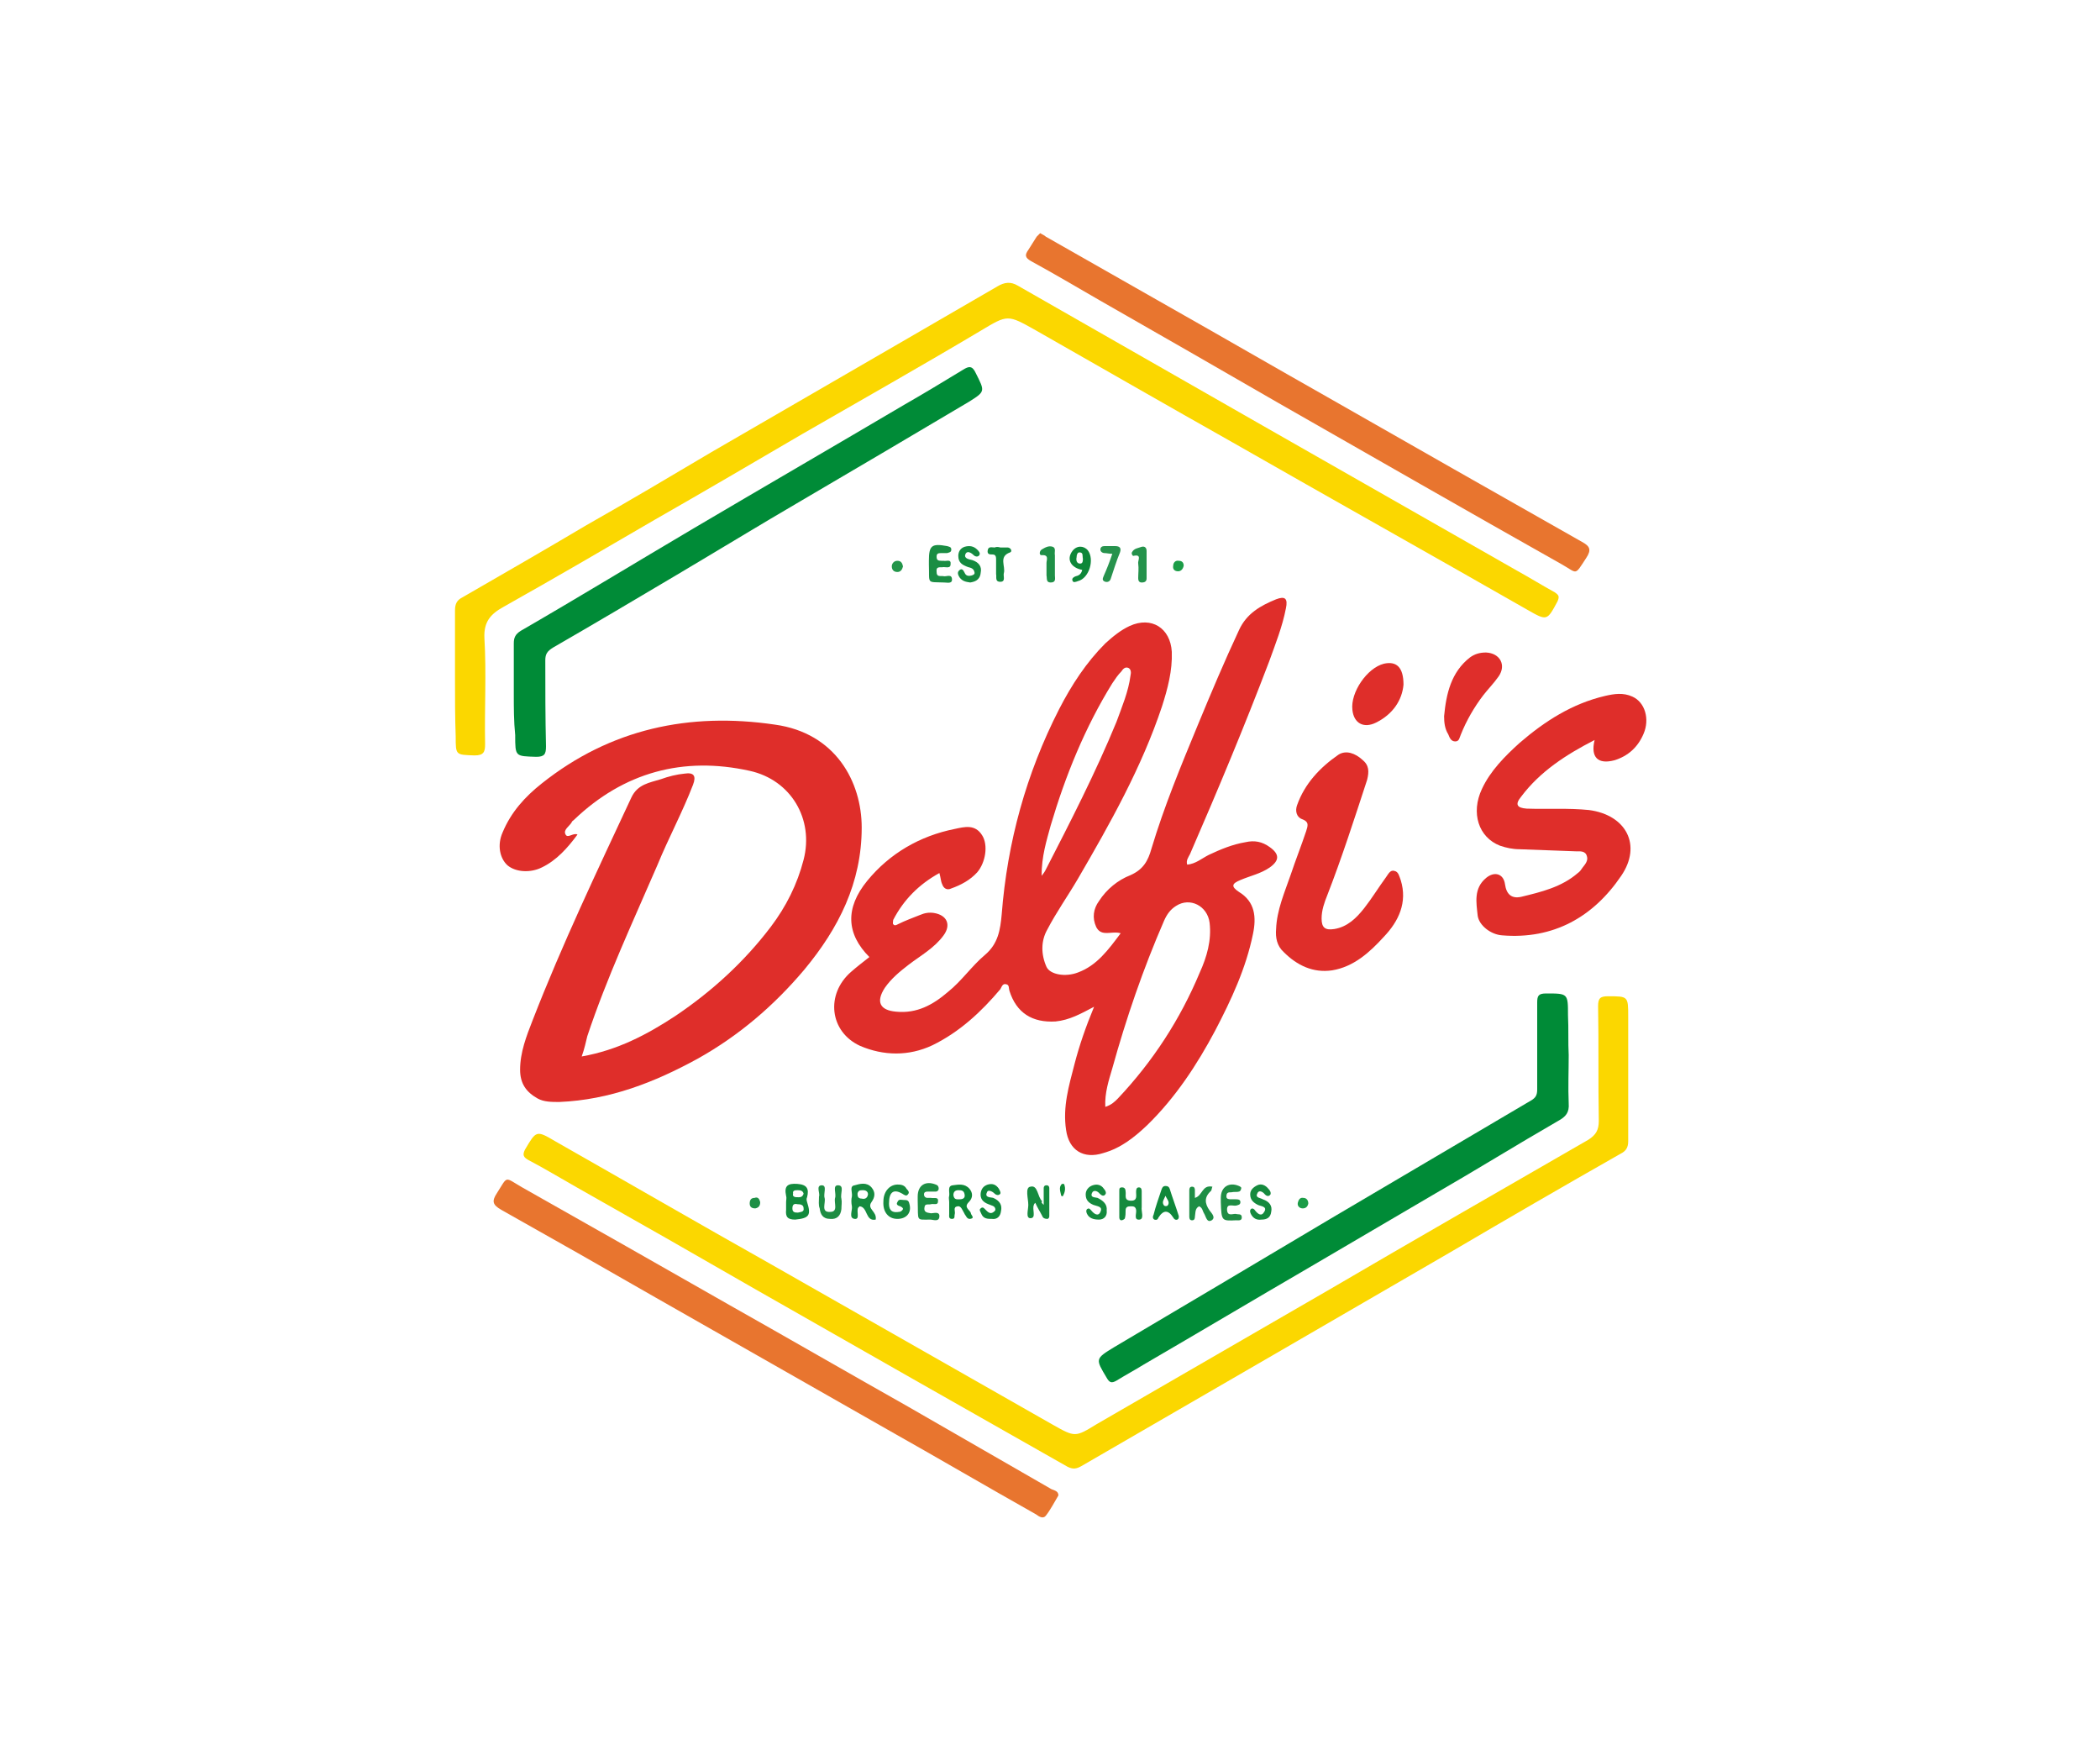 <?xml version="1.0" encoding="utf-8"?>
<!-- Generator: Adobe Illustrator 24.0.3, SVG Export Plug-In . SVG Version: 6.00 Build 0)  -->
<svg version="1.1" id="Capa_1" xmlns="http://www.w3.org/2000/svg" xmlns:xlink="http://www.w3.org/1999/xlink" x="0px" y="0px"
	 viewBox="0 0 300 250" style="enable-background:new 0 0 300 250;" xml:space="preserve">
<style type="text/css">
	.st0{fill:#DF2E2A;}
	.st1{fill:#FBD700;}
	.st2{fill:#008B37;}
	.st3{fill:#E8752F;}
	.st4{fill:#DF2E2B;}
	.st5{fill:#1A8D43;}
	.st6{fill:#1D8E44;}
	.st7{fill:#1F8D44;}
	.st8{fill:#168B3F;}
	.st9{fill:#178B3F;}
	.st10{fill:#1E8E45;}
	.st11{fill:#148A3F;}
	.st12{fill:#1E8D43;}
	.st13{fill:#148A3D;}
	.st14{fill:#158A3E;}
	.st15{fill:#158A3D;}
	.st16{fill:#11883B;}
	.st17{fill:#27924D;}
	.st18{fill:#1F9047;}
	.st19{fill:#24924B;}
	.st20{fill:#14893E;}
	.st21{fill:#1C9C47;}
	.st22{fill:#23954A;}
	.st23{fill:#1E8F46;}
	.st24{fill:#1B9C47;}
	.st25{fill:#0E8B36;}
	.st26{fill:#128A3D;}
	.st27{fill:#158B3F;}
	.st28{fill:#0E8738;}
	.st29{fill:#0E8739;}
	.st30{fill:#0F883A;}
</style>
<g>
	<path class="st0" d="M83.1,150.9c5.1-0.9,9.3-3.1,13.4-5.8c5.2-3.5,9.8-7.7,13.6-12.7c2.2-2.9,3.8-6.1,4.7-9.6
		c1.5-5.8-1.8-11.4-7.7-12.7c-9.5-2.1-18,0.2-25.1,7c-0.1,0.1-0.3,0.2-0.3,0.3c-0.3,0.6-1.3,1.1-0.9,1.8c0.3,0.6,1.1-0.3,1.7,0
		c-1.4,1.9-3,3.7-5.1,4.7c-1.6,0.8-3.7,0.7-4.9-0.3c-1.1-1-1.5-2.9-0.7-4.7c1.2-2.9,3.2-5.1,5.6-7c9.8-7.8,21.1-10.2,33.3-8.4
		c8.7,1.2,12.4,8.2,12.4,14.7c0,7.9-3.3,14.4-8.2,20.3c-4.3,5.1-9.3,9.4-15.2,12.7c-6.2,3.4-12.6,5.9-19.8,6.2c-1.1,0-2.2,0-3.1-0.5
		c-1.6-0.9-2.5-2.1-2.5-4.1c0-2.5,0.9-4.8,1.8-7.1c4.2-10.8,9.2-21.3,14.1-31.8c0.9-1.9,2.6-2.1,4.2-2.6c1.1-0.4,2.3-0.7,3.4-0.8
		c1.3-0.2,1.7,0.3,1.2,1.6c-1.5,3.9-3.5,7.6-5.1,11.5c-3.5,8.1-7.2,16-10,24.4C83.7,148.8,83.5,149.8,83.1,150.9z"/>
	<path class="st1" d="M232.6,153.3c0,3.2,0,6.4,0,9.7c0,0.9-0.3,1.4-1.1,1.8c-8.1,4.6-16.2,9.3-24.2,14c-8.3,4.8-16.7,9.7-25,14.5
		c-9.3,5.4-18.5,10.7-27.8,16.1c-0.7,0.4-1.2,0.5-2,0.1c-7.4-4.2-14.8-8.4-22.2-12.6c-7.4-4.2-14.9-8.5-22.3-12.7
		c-8.5-4.9-17.1-9.8-25.6-14.6c-2.3-1.3-4.6-2.7-6.9-3.9c-0.7-0.4-0.9-0.7-0.5-1.5c1.6-2.7,1.6-2.8,4.3-1.2
		c10.2,5.8,20.4,11.7,30.7,17.5c13.5,7.7,26.9,15.3,40.4,23c3.2,1.8,3.2,1.8,6.3-0.1c11.1-6.4,22.1-12.8,33.2-19.2
		c12.3-7.2,24.7-14.3,37-21.4c1.1-0.7,1.5-1.4,1.5-2.7c-0.1-5.5,0-11-0.1-16.4c0-1.1,0.3-1.4,1.4-1.4c2.9,0,2.9,0,2.9,2.9
		C232.6,147.8,232.6,150.6,232.6,153.3C232.6,153.3,232.6,153.3,232.6,153.3z"/>
	<path class="st1" d="M65,96.9c0-3.2,0-6.4,0-9.7c0-1,0.3-1.5,1.1-1.9C72,81.9,77.9,78.5,83.8,75c6-3.4,11.9-6.9,17.8-10.4
		c9.7-5.6,19.3-11.2,29-16.8c4-2.3,7.9-4.6,11.9-6.9c1-0.6,1.9-0.7,2.9-0.1c11.9,6.8,23.8,13.6,35.7,20.4
		c11.9,6.8,23.7,13.5,35.6,20.3c1.8,1,3.6,2.1,5.4,3.1c0.6,0.4,0.7,0.6,0.4,1.3c-1.5,2.8-1.5,2.8-4.3,1.2c-14-8-28.1-15.9-42.1-23.9
		c-9.4-5.3-18.8-10.7-28.1-16c-4.1-2.3-4-2.3-8,0.1c-8.4,5-16.9,9.8-25.4,14.7c-7,4.1-14,8.2-21,12.2c-7.2,4.2-14.4,8.4-21.7,12.5
		c-1.8,1-2.8,2.1-2.7,4.4c0.3,5.1,0,10.1,0.1,15.2c0,1.1-0.2,1.6-1.5,1.6c-2.7-0.1-2.7,0-2.7-2.7C65,102.5,65,99.7,65,96.9
		C65,96.9,65,96.9,65,96.9z"/>
	<path class="st0" d="M227.8,105.7c-4.1,2.1-7.8,4.5-10.5,8.1c-0.9,1.1-0.6,1.6,0.8,1.7c3,0.1,5.9-0.1,8.9,0.2
		c5.3,0.7,7.6,5,4.6,9.4c-4,5.9-9.7,9.1-17,8.5c-1.6-0.1-3.3-1.4-3.5-2.8c-0.2-1.9-0.6-3.9,1.2-5.4c1.2-1,2.5-0.6,2.7,0.9
		c0.2,1.4,0.9,2.1,2.3,1.8c2.9-0.7,5.8-1.4,8.1-3.4c0.3-0.2,0.5-0.5,0.7-0.8c0.4-0.5,0.8-1,0.6-1.6c-0.2-0.8-1-0.7-1.5-0.7
		c-2.7-0.1-5.4-0.2-8.1-0.3c-1,0-1.9-0.2-2.8-0.5c-3.1-1.2-4.2-4.7-2.6-8.1c1.2-2.6,3.3-4.7,5.4-6.6c3.6-3.1,7.5-5.6,12.2-6.7
		c1.3-0.3,2.6-0.5,3.9,0.1c1.8,0.8,2.5,3.2,1.6,5.3c-0.8,1.9-2.2,3.2-4.2,3.8C228.3,109.2,227.2,108.2,227.8,105.7z"/>
	<path class="st2" d="M73.4,99.1c0-2.4,0-4.8,0-7.2c0-0.8,0.2-1.3,1-1.8c8.3-4.8,16.5-9.8,24.8-14.7c10-5.9,20-11.7,30-17.6
		c2.8-1.6,5.6-3.3,8.4-5c0.8-0.5,1.3-0.6,1.8,0.5c1.3,2.6,1.4,2.6-1,4.1c-7.9,4.7-15.9,9.4-23.9,14.1c-6,3.5-11.9,7.1-17.8,10.6
		c-5.9,3.5-11.8,7-17.7,10.4c-0.8,0.5-1.1,0.9-1.1,1.8c0,4.1,0,8.2,0.1,12.3c0,1.1-0.2,1.5-1.4,1.5c-3-0.1-3,0-3-3.1
		C73.4,103,73.4,101.1,73.4,99.1C73.4,99.1,73.4,99.1,73.4,99.1z"/>
	<path class="st2" d="M224.1,150.7c0,2.3-0.1,4.6,0,6.9c0.1,1.3-0.4,1.9-1.5,2.5c-5.9,3.4-11.7,7-17.6,10.4c-6,3.5-11.9,7-17.9,10.5
		c-7.9,4.6-15.8,9.3-23.7,13.9c-1.3,0.8-2.6,1.5-3.9,2.3c-0.7,0.4-1,0.3-1.4-0.4c-1.6-2.7-1.7-2.7,1.1-4.4
		c10.3-6.1,20.6-12.2,31-18.4c9.5-5.6,19-11.2,28.5-16.8c0.7-0.4,0.9-0.8,0.9-1.6c0-4.1,0-8.3,0-12.4c0-1,0.2-1.3,1.3-1.3
		c3.1,0,3.1,0,3.1,3.1C224.1,147,224,148.9,224.1,150.7C224,150.7,224.1,150.7,224.1,150.7z"/>
	<path class="st3" d="M151.2,213.6c-0.6,1-1.1,2-1.8,2.9c-0.4,0.5-1,0.1-1.4-0.2c-7.1-4-14.1-8.1-21.2-12.1
		c-11.1-6.3-22.1-12.6-33.2-18.9c-7.3-4.2-14.7-8.4-22-12.5c-1.2-0.7-1.4-1.2-0.6-2.4c1.6-2.5,1-2.3,3.6-0.8
		c9.9,5.6,19.8,11.2,29.6,16.8c8.5,4.8,17,9.7,25.5,14.5c6.8,3.9,13.7,7.9,20.5,11.8C150.7,212.9,151.2,213,151.2,213.6z"/>
	<path class="st3" d="M148.6,33.3c0.3,0.2,0.6,0.3,0.8,0.5c5.8,3.3,11.6,6.6,17.4,9.9c7.6,4.3,15.2,8.7,22.8,13
		c12.1,6.9,24.2,13.8,36.4,20.7c1.1,0.6,1.4,1.1,0.6,2.3c-1.7,2.6-1.2,2.2-3.5,0.9c-13.5-7.6-26.9-15.3-40.4-23
		c-8.5-4.9-17-9.8-25.6-14.7c-3.3-1.9-6.5-3.8-9.8-5.6c-0.9-0.5-0.9-0.9-0.4-1.6c0.4-0.6,0.8-1.3,1.2-1.9
		C148.3,33.6,148.4,33.5,148.6,33.3z"/>
	<path class="st0" d="M182.3,132.7c0.1-2.7,1.2-5.2,2.1-7.8c0.7-2.1,1.5-4.1,2.2-6.2c0.2-0.7,0.5-1.3-0.6-1.7c-0.8-0.3-1-1.2-0.7-2
		c1.1-3.1,3.3-5.4,5.9-7.2c1.1-0.7,2.4-0.2,3.4,0.7c1,0.8,1,1.7,0.7,2.9c-1.8,5.5-3.6,11.1-5.7,16.5c-0.4,1-0.8,2.1-0.8,3.3
		c0,1.3,0.5,1.7,1.8,1.5c1.9-0.3,3.2-1.6,4.3-3c1.1-1.4,2-2.9,3.1-4.4c0.3-0.4,0.6-1.1,1.2-0.9c0.6,0.1,0.7,0.8,0.9,1.3
		c1,3.2-0.3,5.9-2.4,8.1c-2,2.2-4.3,4.3-7.4,4.8c-2.7,0.4-5-0.7-6.9-2.6C182.4,135.1,182.2,133.9,182.3,132.7z"/>
	<path class="st4" d="M206.3,102.3c0.3-3.2,1-6.3,3.7-8.4c0.7-0.5,1.4-0.7,2.3-0.7c2,0.1,2.9,1.8,1.8,3.4c-0.7,1-1.5,1.8-2.2,2.7
		c-1.3,1.7-2.4,3.6-3.2,5.6c-0.2,0.4-0.2,1-0.8,1c-0.6,0-0.8-0.5-1-1C206.4,104.1,206.3,103.2,206.3,102.3z"/>
	<path class="st0" d="M200.5,97.8c-0.2,2.2-1.5,4.2-3.9,5.4c-1.8,0.9-3.2,0.1-3.4-1.8c-0.3-2.5,2.1-6,4.5-6.6
		C199.5,94.4,200.5,95.3,200.5,97.8z"/>
	<path class="st5" d="M132.7,80.6c0-0.2,0-0.3,0-0.5c0-2.2,0.4-2.5,2.6-2.1c0.3,0.1,0.6,0.1,0.6,0.5c0,0.4-0.3,0.4-0.6,0.5
		c-0.3,0-0.6,0-0.9,0c-0.4,0-0.6,0.1-0.6,0.5c0,0.5,0.2,0.6,0.7,0.6c0.1,0,0.2,0,0.3,0c0.4,0.1,1.1-0.3,1,0.5c0,0.6-0.6,0.4-1,0.4
		c-0.5,0.1-1.1-0.2-1,0.7c0,0.8,0.6,0.5,1,0.6c0.4,0.1,1.2-0.4,1.2,0.5c0,0.6-0.7,0.4-1.1,0.4C132.3,83.1,132.8,83.5,132.7,80.6z"/>
	<path class="st6" d="M131.1,171.5c0-0.2,0-0.4,0-0.6c0-1.6,1.1-2.3,2.6-1.7c0.3,0.1,0.4,0.3,0.4,0.6c0,0.2-0.2,0.4-0.4,0.4
		c-0.4,0-0.8,0-1.2,0c-0.3,0-0.5,0.1-0.5,0.4c0,0.3,0.2,0.5,0.5,0.5c0.2,0,0.3,0,0.5,0c0.4,0.1,1.1-0.2,1,0.5c0,0.6-0.6,0.3-1,0.4
		c-0.3,0.1-0.8-0.1-0.9,0.3c-0.2,0.8,0.2,0.9,0.9,1c0.4,0,1.2-0.3,1.2,0.4c0,0.9-0.9,0.5-1.3,0.5
		C130.8,174.2,131.2,174.5,131.1,171.5z"/>
	<path class="st7" d="M174.4,171.7c0-0.2,0-0.4,0-0.6c0-1.6,1.2-2.3,2.6-1.7c0.2,0.1,0.4,0.2,0.3,0.4c0,0.2-0.2,0.4-0.3,0.4
		c-0.3,0.1-0.7,0-1.1,0.1c-0.4,0-0.7,0-0.7,0.6c0,0.4,0.4,0.4,0.7,0.4c0.2,0,0.4,0,0.6,0c0.3,0,0.7,0,0.7,0.4c0,0.4-0.3,0.4-0.6,0.5
		c-0.5,0.1-1.4-0.4-1.3,0.7c0.1,0.9,0.9,0.4,1.3,0.5c0.3,0.1,0.8-0.1,0.8,0.5c0,0.5-0.5,0.4-0.8,0.4
		C174.5,174.4,174.5,174.4,174.4,171.7z"/>
	<path class="st8" d="M149.1,172.1c0-1,0-1.7,0-2.4c0-0.2,0.1-0.4,0.4-0.4c0.3,0,0.4,0.2,0.4,0.4c0,1.3,0,2.6,0,4
		c0,0.2-0.1,0.4-0.3,0.4c-0.3,0-0.6-0.1-0.7-0.4c-0.3-0.6-0.7-1.2-1-1.9c-0.1,0.1-0.2,0.2-0.2,0.3c-0.3,0.6,0.4,1.9-0.5,1.9
		c-0.7,0-0.3-1.2-0.3-1.9c0-0.9-0.5-2.5,0.3-2.6c1.1-0.3,1,1.5,1.7,2.1C148.7,171.7,148.8,171.8,149.1,172.1z"/>
	<path class="st9" d="M127,171.9c0,0.7,0.2,1.4,1.4,1.2c0.3,0,0.5-0.2,0.6-0.4c0-0.2-0.2-0.3-0.4-0.4c-0.4-0.1-0.6-0.3-0.4-0.6
		c0.2-0.5,0.6-0.3,0.9-0.3c0.4,0,0.7,0,0.8,0.5c0.4,1.3-0.4,2.2-1.7,2.2c-1.3,0-2.1-1-2-2.5c0-1.5,1-2.5,2.2-2.4
		c0.5,0,0.9,0.2,1.1,0.6c0.2,0.2,0.5,0.5,0.2,0.8c-0.2,0.3-0.5,0.1-0.8-0.1C127.7,169.8,127,170.2,127,171.9z"/>
	<path class="st10" d="M170.7,171.1c1.1-0.3,1-1.9,2.5-1.6c-0.1,0.2-0.1,0.5-0.2,0.6c-1,0.9-0.9,1.8-0.2,2.8c0.3,0.4,0.9,1,0.3,1.4
		c-0.7,0.4-0.8-0.5-1.1-1c-0.2-0.3-0.2-0.8-0.7-1c-0.6,0.3-0.5,0.9-0.6,1.5c0,0.3-0.1,0.5-0.4,0.5c-0.3,0-0.4-0.2-0.4-0.5
		c0-1.3,0-2.6,0-3.8c0-0.3,0.1-0.5,0.4-0.5c0.3,0,0.4,0.2,0.4,0.5C170.7,170.3,170.7,170.7,170.7,171.1z"/>
	<path class="st11" d="M138.6,83.2c-0.7-0.1-1.1-0.2-1.5-0.7c-0.2-0.3-0.4-0.7-0.1-1c0.4-0.4,0.6-0.1,0.8,0.3c0.2,0.5,0.6,0.5,1,0.4
		c0.3-0.1,0.5-0.2,0.4-0.5c-0.1-0.5-0.5-0.6-0.9-0.7c-0.8-0.3-1.4-0.6-1.4-1.6c0-0.6,0.3-1.1,0.9-1.3c0.7-0.2,1.3-0.1,1.8,0.4
		c0.2,0.2,0.5,0.5,0.3,0.8c-0.2,0.3-0.6,0.2-0.8,0c-0.4-0.4-1-0.7-1.2-0.1c-0.2,0.6,0.6,0.7,1,0.8c0.9,0.3,1.4,0.9,1.2,1.8
		C140,82.9,139.2,83.1,138.6,83.2z"/>
	<path class="st12" d="M117,170.9c0.2-0.4-0.5-1.6,0.4-1.6c0.8,0,0.2,1.2,0.4,1.8c0.2,0.7-0.6,2.1,0.8,2c1.2,0,0.5-1.3,0.7-2
		c0.2-0.6-0.4-1.8,0.4-1.8c1,0,0.3,1.2,0.5,1.9c0.1,0.5,0,1,0,1.5c-0.1,0.9-0.6,1.5-1.6,1.4c-1.1,0-1.4-0.7-1.5-1.5
		C116.9,172.1,117,171.6,117,170.9z"/>
	<path class="st13" d="M157,174.2c-0.8,0-1.4-0.2-1.7-0.8c-0.1-0.2-0.2-0.5,0-0.7c0.3-0.2,0.4,0,0.6,0.2c0.4,0.5,1,0.9,1.3,0.2
		c0.4-0.8-0.5-0.8-1-1c-0.7-0.3-1.1-0.7-1.1-1.5c0-0.6,0.4-1.1,1-1.3c0.6-0.2,1.2-0.1,1.6,0.5c0.2,0.2,0.4,0.6,0.2,0.8
		c-0.2,0.3-0.5,0.2-0.8-0.1c-0.3-0.4-0.9-0.6-1.1-0.1c-0.3,0.7,0.5,0.6,0.8,0.7c0.8,0.4,1.4,0.9,1.3,1.8
		C158.2,173.7,157.7,174.2,157,174.2z"/>
	<path class="st14" d="M180.2,174.2c-0.7,0.1-1.2-0.2-1.5-0.8c-0.1-0.2-0.2-0.5,0-0.7c0.2-0.2,0.5,0,0.6,0.2
		c0.4,0.5,0.9,0.9,1.3,0.2c0.5-0.8-0.5-0.8-0.9-1c-0.6-0.3-1.1-0.7-1.1-1.5c0-0.6,0.4-1,1-1.3c0.6-0.3,1.2,0,1.6,0.5
		c0.2,0.2,0.4,0.5,0.3,0.8c-0.2,0.3-0.5,0.3-0.8,0c-0.3-0.4-0.9-0.7-1.1-0.1c-0.3,0.6,0.5,0.6,0.8,0.8c0.9,0.3,1.4,0.9,1.2,1.8
		C181.5,173.9,181,174.2,180.2,174.2z"/>
	<path class="st15" d="M163.1,171.9c0,0.2,0,0.3,0,0.5c-0.1,0.6,0.4,1.7-0.3,1.8c-0.9,0.1-0.4-0.9-0.5-1.4c-0.1-0.5-0.4-0.5-0.8-0.5
		c-0.4,0-0.7,0.1-0.7,0.6c0,0.4,0,0.7-0.1,1.1c0,0.1-0.3,0.3-0.5,0.3c-0.2,0-0.3-0.2-0.3-0.4c0-1.3,0-2.6,0-3.8c0-0.3,0-0.5,0.4-0.5
		c0.4,0,0.5,0.3,0.5,0.6c0.1,0.5-0.3,1.3,0.8,1.3c0.9,0,0.7-0.7,0.7-1.2c0-0.3,0-0.7,0.4-0.7c0.4,0,0.4,0.4,0.4,0.6
		C163.1,170.7,163.1,171.3,163.1,171.9C163.1,171.9,163.1,171.9,163.1,171.9z"/>
	<path class="st16" d="M141.7,174.1c-0.6,0-1.2,0-1.5-0.7c-0.1-0.3-0.4-0.6-0.1-0.8c0.3-0.3,0.5,0,0.7,0.2c0.3,0.3,0.6,0.6,1,0.4
		c0.2-0.1,0.4-0.3,0.4-0.4c0-0.6-0.6-0.6-1-0.8c-0.8-0.3-1.2-0.8-1.1-1.6c0.1-0.6,0.4-1,1-1.2c0.7-0.2,1.2,0,1.6,0.6
		c0.1,0.2,0.3,0.5,0.2,0.7c-0.2,0.3-0.6,0.2-0.8,0c-0.4-0.4-1-0.6-1.1-0.2c-0.4,0.8,0.6,0.7,0.9,0.8c0.9,0.4,1.3,1,1.1,1.9
		C142.9,173.8,142.4,174.2,141.7,174.1z"/>
	<path class="st17" d="M158.9,79.1c-0.5,0-0.8-0.1-1.1-0.1c-0.3,0-0.6-0.2-0.6-0.5c0-0.4,0.3-0.5,0.6-0.5c0.5,0,1,0,1.5,0
		c0.7,0,0.9,0.3,0.7,0.9c-0.5,1.2-0.9,2.5-1.3,3.7c-0.1,0.4-0.4,0.6-0.8,0.5c-0.6-0.2-0.3-0.6-0.2-0.9
		C158.1,81.3,158.5,80.3,158.9,79.1z"/>
	<path class="st18" d="M150.7,80.7c0,0.5,0,1,0,1.5c0,0.4,0.2,1-0.6,1c-0.7,0-0.5-0.6-0.6-1c0-0.6,0-1.2,0-1.8
		c0-0.4,0.4-1.2-0.7-1.1c-0.4,0-0.3-0.6,0-0.8c0.5-0.3,1-0.6,1.6-0.4c0.5,0.2,0.2,0.8,0.3,1.2C150.7,79.8,150.7,80.2,150.7,80.7z"/>
	<path class="st19" d="M163.8,80.6c0,0.7,0,1.3,0,2c0,0.4-0.2,0.6-0.7,0.6c-0.4,0-0.5-0.3-0.5-0.6c0-0.7,0.1-1.4,0-2.1
		c-0.1-0.4,0.6-1.4-0.7-1.1c-0.1,0-0.3-0.3-0.2-0.5c0.3-0.6,0.9-0.6,1.4-0.8c0.4-0.1,0.7,0.1,0.7,0.6
		C163.8,79.3,163.8,79.9,163.8,80.6z"/>
	<path class="st20" d="M142.9,78.2c0.4,0,0.7,0,1.1,0c0.5,0.1,0.6,0.6,0.3,0.7c-1.7,0.6-0.6,2-0.9,3c-0.1,0.4,0.3,1.2-0.5,1.2
		c-0.8,0-0.5-0.7-0.6-1.1c0-0.7,0-1.3,0-2c0-0.4,0-0.8-0.5-0.8c-0.4,0-0.8,0-0.7-0.6c0.1-0.6,0.6-0.4,1-0.4
		C142.3,78.1,142.6,78.1,142.9,78.2C142.9,78.1,142.9,78.1,142.9,78.2z"/>
	<path class="st21" d="M169.1,80.8c-0.1,0.5-0.4,0.8-0.8,0.8c-0.5,0-0.8-0.3-0.7-0.8c0-0.4,0.3-0.8,0.8-0.7
		C168.9,80.1,169.1,80.4,169.1,80.8z"/>
	<path class="st22" d="M129,80.9c-0.1,0.4-0.3,0.8-0.8,0.8c-0.5,0-0.8-0.3-0.8-0.8c0-0.4,0.3-0.8,0.8-0.8
		C128.7,80.1,128.9,80.4,129,80.9z"/>
	<path class="st23" d="M108.6,171.7c0,0.5-0.2,0.8-0.7,0.9c-0.5,0-0.8-0.2-0.8-0.7c0-0.5,0.2-0.8,0.7-0.8
		C108.3,170.9,108.5,171.3,108.6,171.7z"/>
	<path class="st24" d="M186.9,171.9c-0.1,0.5-0.4,0.7-0.8,0.7c-0.4,0-0.8-0.3-0.7-0.8c0.1-0.4,0.3-0.8,0.8-0.7
		C186.6,171.1,186.9,171.4,186.9,171.9z"/>
	<path class="st25" d="M151.8,170.9c-0.1-0.1-0.2-0.1-0.2-0.1c-0.1-0.6-0.4-1.2,0.1-1.7c0,0,0.2,0,0.3,0
		C152.3,169.8,152.1,170.4,151.8,170.9z"/>
	<path class="st0" d="M181.3,94.5c0.9-2.5,1.9-5,2.4-7.6c0.3-1.4-0.1-1.8-1.4-1.3c-2.2,0.9-4.2,2-5.3,4.4c-2.1,4.5-4,9-5.9,13.6
		c-2.4,5.8-4.8,11.6-6.6,17.6c-0.5,1.8-1.2,3-3,3.8c-1.8,0.7-3.4,2-4.5,3.7c-0.8,1.1-1,2.4-0.4,3.7c0.6,1.2,1.7,0.8,2.7,0.8
		c0.2,0,0.4,0,0.8,0.1c-1.8,2.4-3.4,4.6-6.1,5.6c-1.8,0.7-4,0.3-4.5-0.8c-0.8-1.8-0.8-3.7,0.1-5.3c1.3-2.5,3-4.9,4.4-7.3
		c4.6-7.9,9.1-15.9,12-24.6c0.8-2.5,1.5-5.1,1.4-7.8c-0.2-3.4-2.9-5.1-6-3.7c-1.3,0.6-2.4,1.5-3.5,2.5c-2.7,2.7-4.8,5.9-6.6,9.4
		c-4.7,9.2-7.4,19-8.2,29.3c-0.2,2.2-0.5,4.2-2.4,5.8c-1.9,1.6-3.3,3.7-5.3,5.3c-2.1,1.8-4.4,3.1-7.4,2.8c-2.3-0.2-2.9-1.4-1.6-3.4
		c0.9-1.3,2.1-2.3,3.4-3.3c1.7-1.3,3.7-2.4,5-4.2c1.1-1.5,0.5-2.9-1.4-3.2c-0.7-0.1-1.3,0-2,0.3c-1,0.4-2.1,0.8-3.1,1.3
		c-0.2,0.1-0.5,0.3-0.7,0c-0.1-0.1,0-0.4,0-0.6c1.5-2.9,3.7-5.1,6.6-6.7c0.2,0.7,0.2,1.2,0.4,1.6c0.2,0.6,0.7,0.9,1.3,0.6
		c1.4-0.5,2.7-1.2,3.7-2.3c1.2-1.4,1.6-3.9,0.7-5.3c-1-1.6-2.5-1.2-3.9-0.9c-5,1-9.3,3.5-12.5,7.4c-3.2,3.9-3,7.6,0.3,10.9
		c-0.9,0.7-1.8,1.4-2.6,2.1c-3.7,3.2-3.1,8.6,1.3,10.6c3.3,1.4,6.9,1.5,10.3-0.1c3.9-1.9,7-4.8,9.7-8c0.2-0.3,0.3-0.9,0.9-0.7
		c0.4,0.1,0.3,0.6,0.4,0.9c1,3.2,3.3,4.6,6.6,4.4c2-0.2,3.6-1.1,5.5-2.1c-1.2,2.9-2.1,5.5-2.8,8.2c-0.8,3.1-1.7,6.1-1.2,9.4
		c0.4,2.9,2.5,4.2,5.3,3.3c2.5-0.7,4.4-2.2,6.3-4c4-3.9,7.1-8.6,9.7-13.5c2.3-4.4,4.4-8.9,5.4-13.8c0.5-2.4,0.3-4.6-2-6
		c-1.2-0.8-1-1.2,0.2-1.7c1.4-0.6,2.9-0.9,4.2-1.8c1.4-1,1.4-1.9,0-2.9c-1.1-0.8-2.2-1-3.5-0.7c-1.8,0.3-3.5,1-5.2,1.8
		c-1,0.5-1.9,1.3-3.1,1.4c-0.2-0.6,0.2-1.1,0.4-1.5C174,112.8,177.8,103.7,181.3,94.5z M150.1,117.9c2.1-7.1,4.9-14,8.8-20.3
		c0.4-0.6,0.8-1.2,1.3-1.7c0.2-0.3,0.5-0.7,1-0.5c0.4,0.2,0.4,0.7,0.3,1.1c-0.3,2.3-1.2,4.4-2,6.6c-3,7.3-6.6,14.3-10.2,21.3
		c-0.1,0.2-0.2,0.3-0.5,0.7C148.8,122.3,149.5,120.1,150.1,117.9z M172.8,131.8c0.3,2.5-0.4,4.9-1.4,7.1c-2.8,6.7-6.7,12.7-11.7,18
		c-0.5,0.5-0.9,0.9-1.8,1.2c-0.1-2,0.5-3.8,1-5.5c2-7.2,4.4-14.2,7.4-21.1c0.4-0.9,0.9-1.6,1.7-2.1
		C170,128.1,172.5,129.4,172.8,131.8z"/>
	<path class="st26" d="M115.3,171.7c-0.1-0.3-0.1-0.5,0-0.7c0.3-1.2,0-1.8-1.4-1.9c-1.4-0.1-1.9,0.3-1.6,1.7c0.1,0.3,0,0.6,0,0.9
		c0,0.4,0,0.7,0,1.1c-0.1,1,0.2,1.4,1.3,1.4C115.6,174,115.9,173.6,115.3,171.7z M114,170c0.4,0,0.7,0.1,0.8,0.5
		c-0.2,0.6-0.6,0.5-1,0.5c-0.4,0-0.6-0.2-0.5-0.5C113.2,170,113.6,170,114,170z M114,173.2c-0.4,0-0.8,0-0.8-0.6
		c0-0.6,0.3-0.7,0.7-0.6c0.5,0,0.9,0.1,0.9,0.6C114.9,173.1,114.4,173.1,114,173.2z"/>
	<path class="st27" d="M124.5,171.7c0.5-0.7,0.6-1.4,0-2.1c-0.7-0.8-1.7-0.5-2.4-0.3c-0.8,0.1-0.3,1-0.4,1.6c-0.1,0.4-0.1,0.9,0,1.4
		c0.1,0.6-0.5,1.7,0.4,1.8c0.8,0.1,0.2-1.1,0.5-1.6c0.1-0.1,0.1-0.1,0.2-0.2c1.2,0.1,0.8,2.2,2.3,1.9
		C125.3,173,123.8,172.7,124.5,171.7z M123.1,171.2c-0.5,0-0.6-0.3-0.6-0.7c0.1-0.5,0.4-0.5,0.8-0.5c0.4,0,0.7,0.2,0.7,0.6
		C123.9,171.2,123.5,171.3,123.1,171.2z"/>
	<path class="st28" d="M138.7,173.3c-0.1-0.5-1.1-0.8-0.3-1.6c0.6-0.6,0.6-1.3,0.1-1.9c-0.7-0.8-1.6-0.6-2.4-0.5
		c-0.8,0.1-0.4,1-0.5,1.5c-0.1,0.3,0,0.6,0,0.9c0,0.6,0,1.1,0,1.7c0,0.3-0.1,0.7,0.4,0.7c0.5,0,0.3-0.4,0.4-0.7
		c0.1-0.4-0.3-1,0.4-1.1c0.5-0.1,0.7,0.6,0.9,0.9c0.1,0.2,0.2,0.4,0.3,0.5c0.2,0.4,0.5,0.5,0.9,0.3
		C139.1,173.8,138.7,173.5,138.7,173.3z M137.1,171.3c-0.4,0-0.8,0.1-0.9-0.6c0-0.5,0.3-0.7,0.7-0.7c0.4,0,0.8,0,0.9,0.6
		C137.9,171.1,137.6,171.3,137.1,171.3z"/>
	<path class="st29" d="M155.4,78.6c-0.6-0.7-1.6-0.7-2.2,0.1c-0.9,1.2-0.2,2.4,1.4,2.7c-0.1,0.5-0.4,0.8-0.9,0.9
		c-0.3,0.1-0.6,0.3-0.5,0.6c0.1,0.4,0.5,0.2,0.8,0.1C155.6,82.6,156.4,79.9,155.4,78.6z M154.3,80.5c-0.5,0-0.6-0.5-0.5-0.9
		c0-0.3,0.1-0.7,0.4-0.7c0.6,0,0.4,0.5,0.5,0.9C154.7,80.1,154.7,80.5,154.3,80.5z"/>
	<path class="st30" d="M168.4,173.7c-0.4-1.3-0.9-2.6-1.3-3.9c-0.1-0.3-0.3-0.4-0.6-0.4c-0.4,0-0.5,0.3-0.6,0.6
		c-0.4,1.2-0.8,2.3-1.1,3.5c-0.1,0.2-0.2,0.5,0.1,0.7c0.3,0.1,0.5,0,0.6-0.3c0.7-1.1,1.4-1.1,2.1,0c0.1,0.2,0.3,0.4,0.6,0.3
		C168.4,174.1,168.4,173.9,168.4,173.7z M166.8,172.2c-0.1,0.1-0.4,0.1-0.5,0c-0.4-0.5,0-0.9,0.2-1.4
		C166.7,171.3,167.2,171.7,166.8,172.2z"/>
</g>
</svg>
